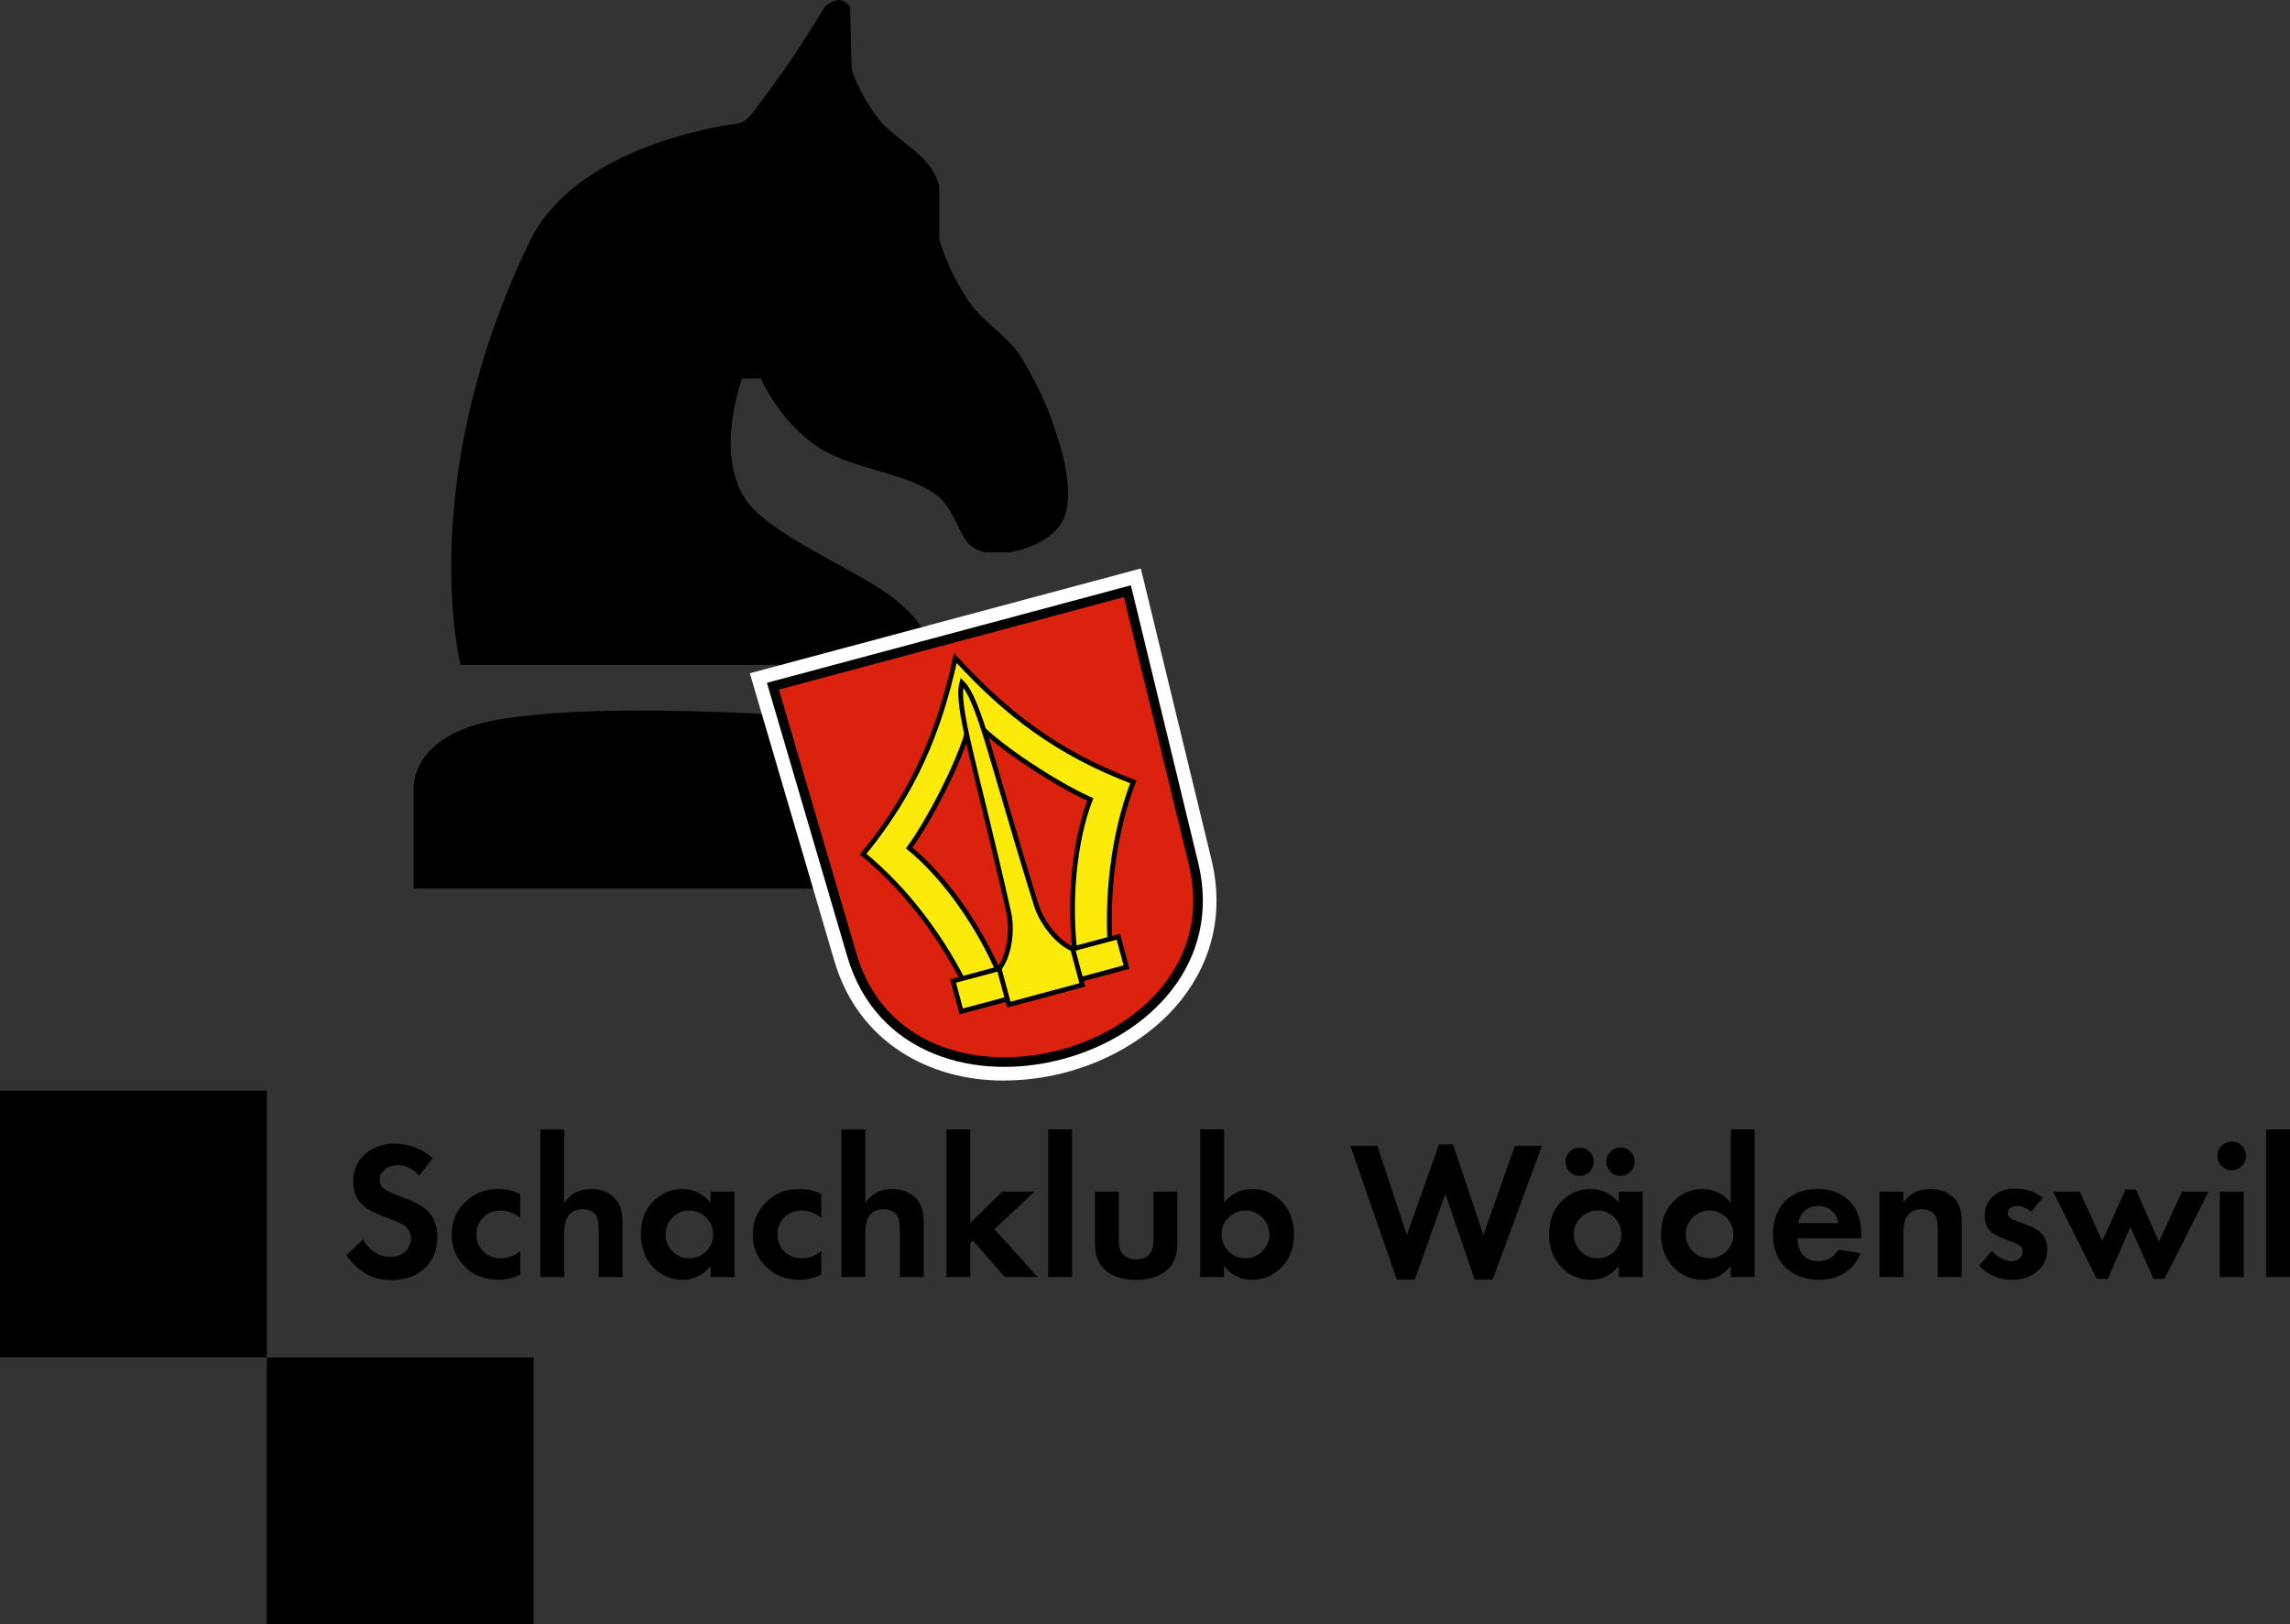 <?xml version="1.0" encoding="iso-8859-1"?>
<!-- Generator: Adobe Illustrator 13.0.0, SVG Export Plug-In . SVG Version: 6.00 Build 14948)  -->
<!DOCTYPE svg PUBLIC "-//W3C//DTD SVG 1.1//EN" "http://www.w3.org/Graphics/SVG/1.1/DTD/svg11.dtd">
<svg version="1.1" id="Ebene_1" xmlns="http://www.w3.org/2000/svg" xmlns:xlink="http://www.w3.org/1999/xlink" x="0px" y="0px"
	 width="391.24px" height="277.509px" viewBox="0 0 391.24 277.509" style="enable-background:new 0 0 391.24 277.509;"
	 xml:space="preserve">
<rect x="0" y="0" width="391.24" height="277.509" fill="#333333" stroke="none"/>
<g>
	<path d="M387.167,218.183h4.072v-25.209h-4.072V218.183z M379.553,195.765c-0.475,0.473-0.712,1.037-0.712,1.692
		c0,0.689,0.237,1.276,0.712,1.757c0.479,0.483,1.057,0.724,1.735,0.724s1.255-0.24,1.731-0.724c0.476-0.48,0.716-1.055,0.716-1.724
		c0-0.681-0.24-1.257-0.716-1.734c-0.477-0.475-1.053-0.713-1.731-0.713C380.61,195.055,380.032,195.296,379.553,195.765
		 M379.251,218.183h4.072v-14.566h-4.072V218.183z M350.773,203.616l7.456,14.879h1.889l3.858-8.869l3.942,8.869h1.873l7.521-14.879
		h-4.532l-3.926,8.539l-3.958-8.934h-1.757l-3.975,8.819l-3.826-8.425H350.773z M344.287,203.074c-1.325,0-2.441,0.321-3.352,0.969
		c-1.235,0.876-1.854,2.103-1.854,3.679c0,1.337,0.48,2.349,1.444,3.038c0.48,0.338,1.411,0.763,2.792,1.265
		c0.933,0.328,1.54,0.614,1.821,0.854c0.286,0.24,0.428,0.57,0.428,0.986c0,0.46-0.178,0.843-0.532,1.15
		c-0.357,0.307-0.797,0.458-1.322,0.458c-1.173,0-2.317-0.578-3.433-1.741l-2.137,2.498c0.713,0.778,1.55,1.377,2.506,1.799
		c0.956,0.419,1.968,0.631,3.029,0.631c1.729,0,3.147-0.448,4.253-1.348c1.236-0.983,1.856-2.278,1.856-3.874
		c0-1.39-0.538-2.464-1.608-3.22c-0.549-0.395-1.495-0.826-2.842-1.298c-0.953-0.339-1.577-0.611-1.873-0.819
		c-0.295-0.208-0.442-0.482-0.442-0.822c0-0.349,0.149-0.645,0.45-0.879c0.304-0.235,0.68-0.354,1.127-0.354
		c0.776,0,1.587,0.322,2.431,0.97l2.003-2.398C347.667,203.589,346.082,203.074,344.287,203.074 M321.115,218.183h4.07v-7.536
		c0-1.369,0.255-2.384,0.765-3.049c0.51-0.66,1.29-0.992,2.341-0.992c1.161,0,1.957,0.381,2.396,1.149
		c0.264,0.458,0.396,1.247,0.396,2.365v8.063h4.072v-9.246c0-0.998-0.086-1.795-0.256-2.398c-0.168-0.603-0.466-1.147-0.895-1.642
		c-1.028-1.171-2.443-1.755-4.236-1.755c-1.115,0-2.102,0.248-2.955,0.755c-0.525,0.306-1.067,0.813-1.628,1.525v-1.806h-4.07
		V218.183z M307.218,208.971c0.188-0.934,0.576-1.652,1.167-2.161s1.335-0.764,2.232-0.764c1.138,0,2.044,0.397,2.712,1.198
		c0.349,0.419,0.607,0.992,0.771,1.727H307.218z M317.993,211.022c0-2.966-0.937-5.134-2.81-6.504
		c-1.269-0.919-2.822-1.377-4.662-1.377c-1.399,0-2.672,0.276-3.811,0.836c-1.249,0.602-2.191,1.526-2.826,2.774
		c-0.656,1.269-0.982,2.655-0.982,4.156c0,1.304,0.222,2.472,0.672,3.513c0.637,1.48,1.68,2.587,3.137,3.319
		c1.225,0.612,2.568,0.919,4.023,0.919c2.32,0,4.191-0.711,5.616-2.136c0.604-0.614,1.112-1.41,1.528-2.396l-3.777-0.625
		c-0.461,0.713-0.957,1.221-1.495,1.521c-0.535,0.301-1.188,0.45-1.954,0.45c-1.116,0-1.979-0.332-2.587-1.001
		c-0.606-0.67-0.94-1.636-0.993-2.907h10.921V211.022z M294.951,208.019c0.788,0.777,1.184,1.751,1.184,2.922
		c0,1.084-0.396,2.033-1.184,2.842c-0.788,0.799-1.745,1.198-2.873,1.198c-1.127,0-2.086-0.399-2.874-1.198
		c-0.799-0.799-1.198-1.764-1.198-2.891c0-1.126,0.399-2.085,1.198-2.873c0.788-0.799,1.741-1.201,2.856-1.201
		C293.198,206.83,294.163,207.229,294.951,208.019 M295.708,205.487c-1.337-1.566-2.954-2.346-4.845-2.346
		c-1.752,0-3.312,0.618-4.683,1.854c-1.598,1.465-2.396,3.422-2.396,5.863c0,2.167,0.618,3.958,1.855,5.371
		c1.412,1.618,3.181,2.43,5.305,2.43c1.927,0,3.514-0.793,4.763-2.38v1.903h4.072v-25.209h-4.072V205.487z M275.144,196.775
		c-0.469,0.467-0.704,1.026-0.704,1.684c0,0.68,0.235,1.255,0.704,1.732c0.472,0.476,1.05,0.715,1.727,0.715
		c0.668,0,1.235-0.239,1.707-0.715c0.47-0.478,0.706-1.048,0.706-1.717c0-0.666-0.236-1.236-0.706-1.707
		c-0.472-0.474-1.045-0.706-1.725-0.706C276.184,196.073,275.616,196.312,275.144,196.775 M268.166,196.792
		c-0.471,0.463-0.707,1.022-0.707,1.667c0,0.68,0.236,1.255,0.707,1.732c0.471,0.476,1.038,0.715,1.709,0.715
		c0.666,0,1.236-0.237,1.707-0.706c0.47-0.471,0.706-1.041,0.706-1.709c0-0.666-0.236-1.238-0.706-1.707
		c-0.471-0.471-1.041-0.706-1.707-0.706C269.204,196.088,268.636,196.328,268.166,196.792 M275.819,208.019
		c0.789,0.777,1.182,1.751,1.182,2.922c0,1.084-0.393,2.033-1.182,2.842c-0.788,0.799-1.746,1.198-2.873,1.198
		c-1.132,0-2.088-0.399-2.876-1.198c-0.8-0.799-1.198-1.764-1.198-2.891c0-1.126,0.398-2.085,1.198-2.873
		c0.788-0.799,1.742-1.201,2.858-1.201C274.068,206.83,275.031,207.229,275.819,208.019 M276.574,205.487
		c-1.335-1.566-2.949-2.346-4.846-2.346c-1.753,0-3.313,0.618-4.68,1.854c-1.597,1.465-2.397,3.422-2.397,5.863
		c0,2.167,0.619,3.958,1.855,5.371c1.413,1.618,3.181,2.43,5.306,2.43c1.926,0,3.514-0.793,4.762-2.38v1.903h4.073v-14.566h-4.073
		V205.487z M230.705,195.765l7.948,22.847h3.071l5.207-14.65l4.992,14.65h3.086l8.426-22.847h-4.614l-5.388,15.24l-5.188-15.47
		h-2.399l-5.484,15.47l-5.043-15.24H230.705z M215.662,208.019c0.799,0.777,1.199,1.751,1.199,2.922c0,1.084-0.4,2.033-1.199,2.842
		c-0.788,0.799-1.744,1.198-2.875,1.198c-1.129,0-2.09-0.399-2.892-1.198c-0.799-0.799-1.197-1.764-1.197-2.891
		c0-1.126,0.398-2.085,1.197-2.873c0.802-0.799,1.758-1.201,2.876-1.201C213.909,206.83,214.874,207.229,215.662,208.019
		 M205.052,192.974v25.209h4.072v-1.903c1.269,1.587,2.863,2.38,4.78,2.38c1.806,0,3.393-0.618,4.761-1.854
		c1.611-1.469,2.416-3.45,2.416-5.947c0-1.337-0.27-2.575-0.805-3.713c-0.659-1.366-1.677-2.431-3.056-3.185
		c-1.019-0.547-2.098-0.819-3.234-0.819c-1.185,0-2.263,0.294-3.235,0.885c-0.513,0.315-1.056,0.805-1.627,1.461v-12.514H205.052z
		 M187.068,203.616v8.935c0,1.957,0.609,3.469,1.831,4.523c1.221,1.057,2.96,1.585,5.215,1.585c2.364,0,4.188-0.612,5.468-1.839
		c1.038-0.999,1.56-2.42,1.56-4.27v-8.935h-4.071v8.245c0,1.095-0.25,1.921-0.749,2.478c-0.498,0.56-1.238,0.84-2.225,0.84
		c-1.105,0-1.927-0.39-2.463-1.167c-0.328-0.481-0.492-1.198-0.492-2.15v-8.245H187.068z M179.086,218.183h4.074v-25.209h-4.074
		V218.183z M161.695,192.974v25.209h4.072v-5.83l0.443-0.426l5.453,6.256h5.6l-7.357-8.179l6.815-6.388h-5.518l-5.436,5.337v-15.979
		H161.695z M143.759,218.183h4.074v-7.455c0-1.394,0.255-2.428,0.763-3.104c0.509-0.679,1.291-1.018,2.342-1.018
		c1.161,0,1.959,0.389,2.397,1.165c0.262,0.482,0.395,1.293,0.395,2.432v7.98h4.072v-9.164c0-1.018-0.084-1.831-0.255-2.438
		c-0.17-0.607-0.468-1.158-0.895-1.649c-1.028-1.196-2.437-1.789-4.221-1.789c-1.117,0-2.105,0.263-2.973,0.786
		c-0.536,0.327-1.078,0.853-1.625,1.576v-12.53h-4.074V218.183z M136.616,203.142c-2.167,0-3.996,0.675-5.484,2.035
		c-1.686,1.543-2.529,3.475-2.529,5.797c0,1.938,0.622,3.613,1.871,5.024c1.566,1.774,3.597,2.661,6.094,2.661
		c1.259,0,2.506-0.303,3.744-0.904v-3.989c-1.03,0.812-2.13,1.215-3.301,1.215c-1.217,0-2.207-0.378-2.974-1.133
		c-0.809-0.8-1.215-1.78-1.215-2.939c0-1.085,0.357-2.014,1.068-2.793c0.788-0.867,1.826-1.298,3.121-1.298
		c1.129,0,2.227,0.412,3.301,1.232v-4.023C139.196,203.436,137.964,203.142,136.616,203.142 M120.652,208.019
		c0.789,0.777,1.184,1.751,1.184,2.922c0,1.084-0.395,2.033-1.184,2.842c-0.788,0.799-1.744,1.198-2.873,1.198
		c-1.127,0-2.086-0.399-2.874-1.198c-0.799-0.799-1.198-1.764-1.198-2.891c0-1.126,0.399-2.085,1.198-2.873
		c0.788-0.799,1.741-1.201,2.857-1.201C118.901,206.83,119.864,207.229,120.652,208.019 M121.409,205.487
		c-1.337-1.566-2.951-2.346-4.845-2.346c-1.751,0-3.311,0.618-4.682,1.854c-1.597,1.465-2.396,3.422-2.396,5.863
		c0,2.167,0.618,3.958,1.856,5.371c1.413,1.618,3.181,2.43,5.304,2.43c1.927,0,3.515-0.793,4.763-2.38v1.903h4.072v-14.566h-4.072
		V205.487z M92.324,218.183h4.072v-7.455c0-1.394,0.254-2.428,0.765-3.104c0.509-0.679,1.289-1.018,2.34-1.018
		c1.16,0,1.959,0.389,2.396,1.165c0.263,0.482,0.395,1.293,0.395,2.432v7.98h4.072v-9.164c0-1.018-0.084-1.831-0.254-2.438
		c-0.168-0.607-0.467-1.158-0.894-1.649c-1.03-1.196-2.436-1.789-4.221-1.789c-1.116,0-2.108,0.263-2.972,0.786
		c-0.536,0.327-1.079,0.853-1.627,1.576v-12.53h-4.072V218.183z M85.179,203.142c-2.168,0-3.996,0.675-5.485,2.035
		c-1.686,1.543-2.529,3.475-2.529,5.797c0,1.938,0.625,3.613,1.871,5.024c1.566,1.774,3.597,2.661,6.094,2.661
		c1.259,0,2.508-0.303,3.744-0.904v-3.989c-1.028,0.812-2.129,1.215-3.3,1.215c-1.215,0-2.207-0.378-2.973-1.133
		c-0.811-0.8-1.215-1.78-1.215-2.939c0-1.085,0.356-2.014,1.066-2.793c0.788-0.867,1.829-1.298,3.122-1.298
		c1.127,0,2.228,0.412,3.3,1.232v-4.023C87.758,203.436,86.526,203.142,85.179,203.142 M67.344,195.389
		c-1.522,0-2.869,0.37-4.04,1.115c-1.97,1.249-2.956,3.056-2.956,5.421c0,1.741,0.584,3.104,1.757,4.088
		c0.799,0.691,2.058,1.344,3.778,1.955c1.675,0.613,2.71,1.063,3.103,1.348c0.822,0.58,1.232,1.333,1.232,2.266
		c0,0.768-0.267,1.457-0.806,2.071c-0.634,0.721-1.526,1.082-2.676,1.082c-1.324,0-2.491-0.46-3.498-1.379
		c-0.46-0.406-0.866-0.944-1.215-1.61l-2.825,2.71c1.959,2.849,4.528,4.27,7.702,4.27c2.092,0,3.849-0.568,5.273-1.707
		c1.696-1.37,2.545-3.263,2.545-5.683c0-2.026-0.662-3.597-1.986-4.715c-0.515-0.427-1.081-0.795-1.692-1.107
		c-0.614-0.312-1.545-0.692-2.792-1.142c-1.314-0.481-2.209-0.919-2.687-1.313c-0.475-0.394-0.712-0.895-0.712-1.493
		c0-0.626,0.267-1.184,0.803-1.677c0.593-0.548,1.375-0.82,2.348-0.82c1.347,0,2.558,0.597,3.63,1.789l2.283-2.989
		C72.03,196.212,69.839,195.389,67.344,195.389"/>
	<rect y="186.336" width="45.585" height="45.59"/>
	<rect x="45.585" y="231.926" width="45.587" height="45.583"/>
	<path d="M145.233,1.07c0,0-0.9-1.07-1.871-1.07c-1.15,0-2.407,1.07-2.407,1.07s-4.574,7.732-8.667,13.212
		c-3.307,4.431-4.427,6.567-6.298,6.834c-1.873,0.267-28.064,3.647-35.775,20.734c-19.436,40.678-11.536,71.748-11.536,71.748
		h80.451c0,0,1.758-4.677-6.119-11.116c-6.101-4.984-21.507-10.917-25.678-17.223c-5.272-7.974-0.542-20.576-0.542-20.576h3.206
		c0,0,3.237,7.496,9.941,11.806c5.936,3.815,15.055,4.208,20.256,8.249c2.428,1.883,3.353,5.535,4.852,7.645
		c1.139,1.596,3.176,1.97,3.176,1.97h4.274c0,0,7.635-1.066,9.447-6.302c1.925-5.577-1.964-15.348-1.964-15.348
		s-1.2-4.61-5.665-11.892c-1.963-3.202-6.277-5.739-8.56-8.993c-3.798-5.411-5.285-10.923-5.285-10.923v-9.087
		c0,0-0.277-2.09-2.625-4.589c-2.035-2.164-6.021-4.57-7.839-7.009c-3.542-4.74-4.505-8.448-4.505-8.448L145.233,1.07z"/>
	<path d="M70.662,151.817h85.53L144.7,122.952c0,0-38.604-3.42-59.085-0.092c-15.973,2.594-14.953,12.119-14.953,12.119V151.817z"/>
	<path style="fill:#FFFFFF;" d="M142.517,164.081l-13.498-45.955l-0.908-3.099l66.798-17.9l12.054,49.688
		c0.588,2.426,0.87,4.789,0.87,7.068c0.012,9.496-4.913,17.35-11.783,22.573c-6.886,5.256-15.751,8.142-24.458,8.155
		c-0.105,0.002-0.208,0.002-0.311,0.002C159.032,184.613,146.616,178.239,142.517,164.081"/>
	<path style="fill:#DA220E;" d="M132.049,117.239l13.496,45.958c9.638,32.824,66.426,17.609,58.358-15.639l-11.291-46.546
		L132.049,117.239z"/>
	<path style="fill:none;stroke:#000000;stroke-width:1.64;" d="M132.049,117.239l13.496,45.958
		c9.638,32.824,66.426,17.609,58.358-15.639l-11.291-46.546L132.049,117.239z"/>
	<path style="fill:#FCEA0A;" d="M165.729,121.813c0.563,3.946-6.586,17.929-10.401,23.063c5.846,4.744,11.9,13.083,15.642,22.049
		l-5.695,2.086c-3.874-8.041-10.023-16.713-17.814-23.066c8.726-10.679,12.987-20.91,15.754-33.515
		c8.699,9.533,17.504,16.262,30.399,21.148c-3.569,9.401-4.559,19.982-3.893,28.881l-5.974,1.043
		c-1.243-9.636-0.169-19.884,2.52-26.916C180.396,134.048,167.213,125.511,165.729,121.813"/>
	<path style="fill:none;stroke:#000000;stroke-width:0.82;" d="M165.729,121.813c0.563,3.946-6.586,17.929-10.401,23.063
		c5.846,4.744,11.9,13.083,15.642,22.049l-5.695,2.086c-3.874-8.041-10.023-16.713-17.814-23.066
		c8.726-10.679,12.987-20.91,15.754-33.515c8.699,9.533,17.504,16.262,30.399,21.148c-3.569,9.401-4.559,19.982-3.893,28.881
		l-5.974,1.043c-1.243-9.636-0.169-19.884,2.52-26.916C180.396,134.048,167.213,125.511,165.729,121.813z"/>
	
		<rect x="163.062" y="163.727" transform="matrix(-0.966 0.259 -0.259 -0.966 392.383 281.159)" style="fill:#FCEA0A;" width="29.236" height="5.374"/>
	
		<rect x="163.062" y="163.727" transform="matrix(-0.966 0.259 -0.259 -0.966 392.383 281.159)" style="fill:none;stroke:#000000;stroke-width:0.82;" width="29.236" height="5.374"/>
	<path style="fill:#FCEA0A;" d="M164.338,116.617c-1.125,4.009,2.344,14.131,7.999,39.279c0.74,3.292-0.021,7.546-1.636,9.604
		l1.646,6.146l12.569-3.368l-1.648-6.146c-2.428-0.975-5.214-4.28-6.22-7.499C169.373,130.027,167.315,119.525,164.338,116.617"/>
	<path style="fill:none;stroke:#000000;stroke-width:0.82;" d="M164.338,116.617c-1.125,4.009,2.344,14.131,7.999,39.279
		c0.74,3.292-0.021,7.546-1.636,9.604l1.646,6.146l12.569-3.368l-1.648-6.146c-2.428-0.975-5.214-4.28-6.22-7.499
		C169.373,130.027,167.315,119.525,164.338,116.617z"/>
</g>
</svg>
